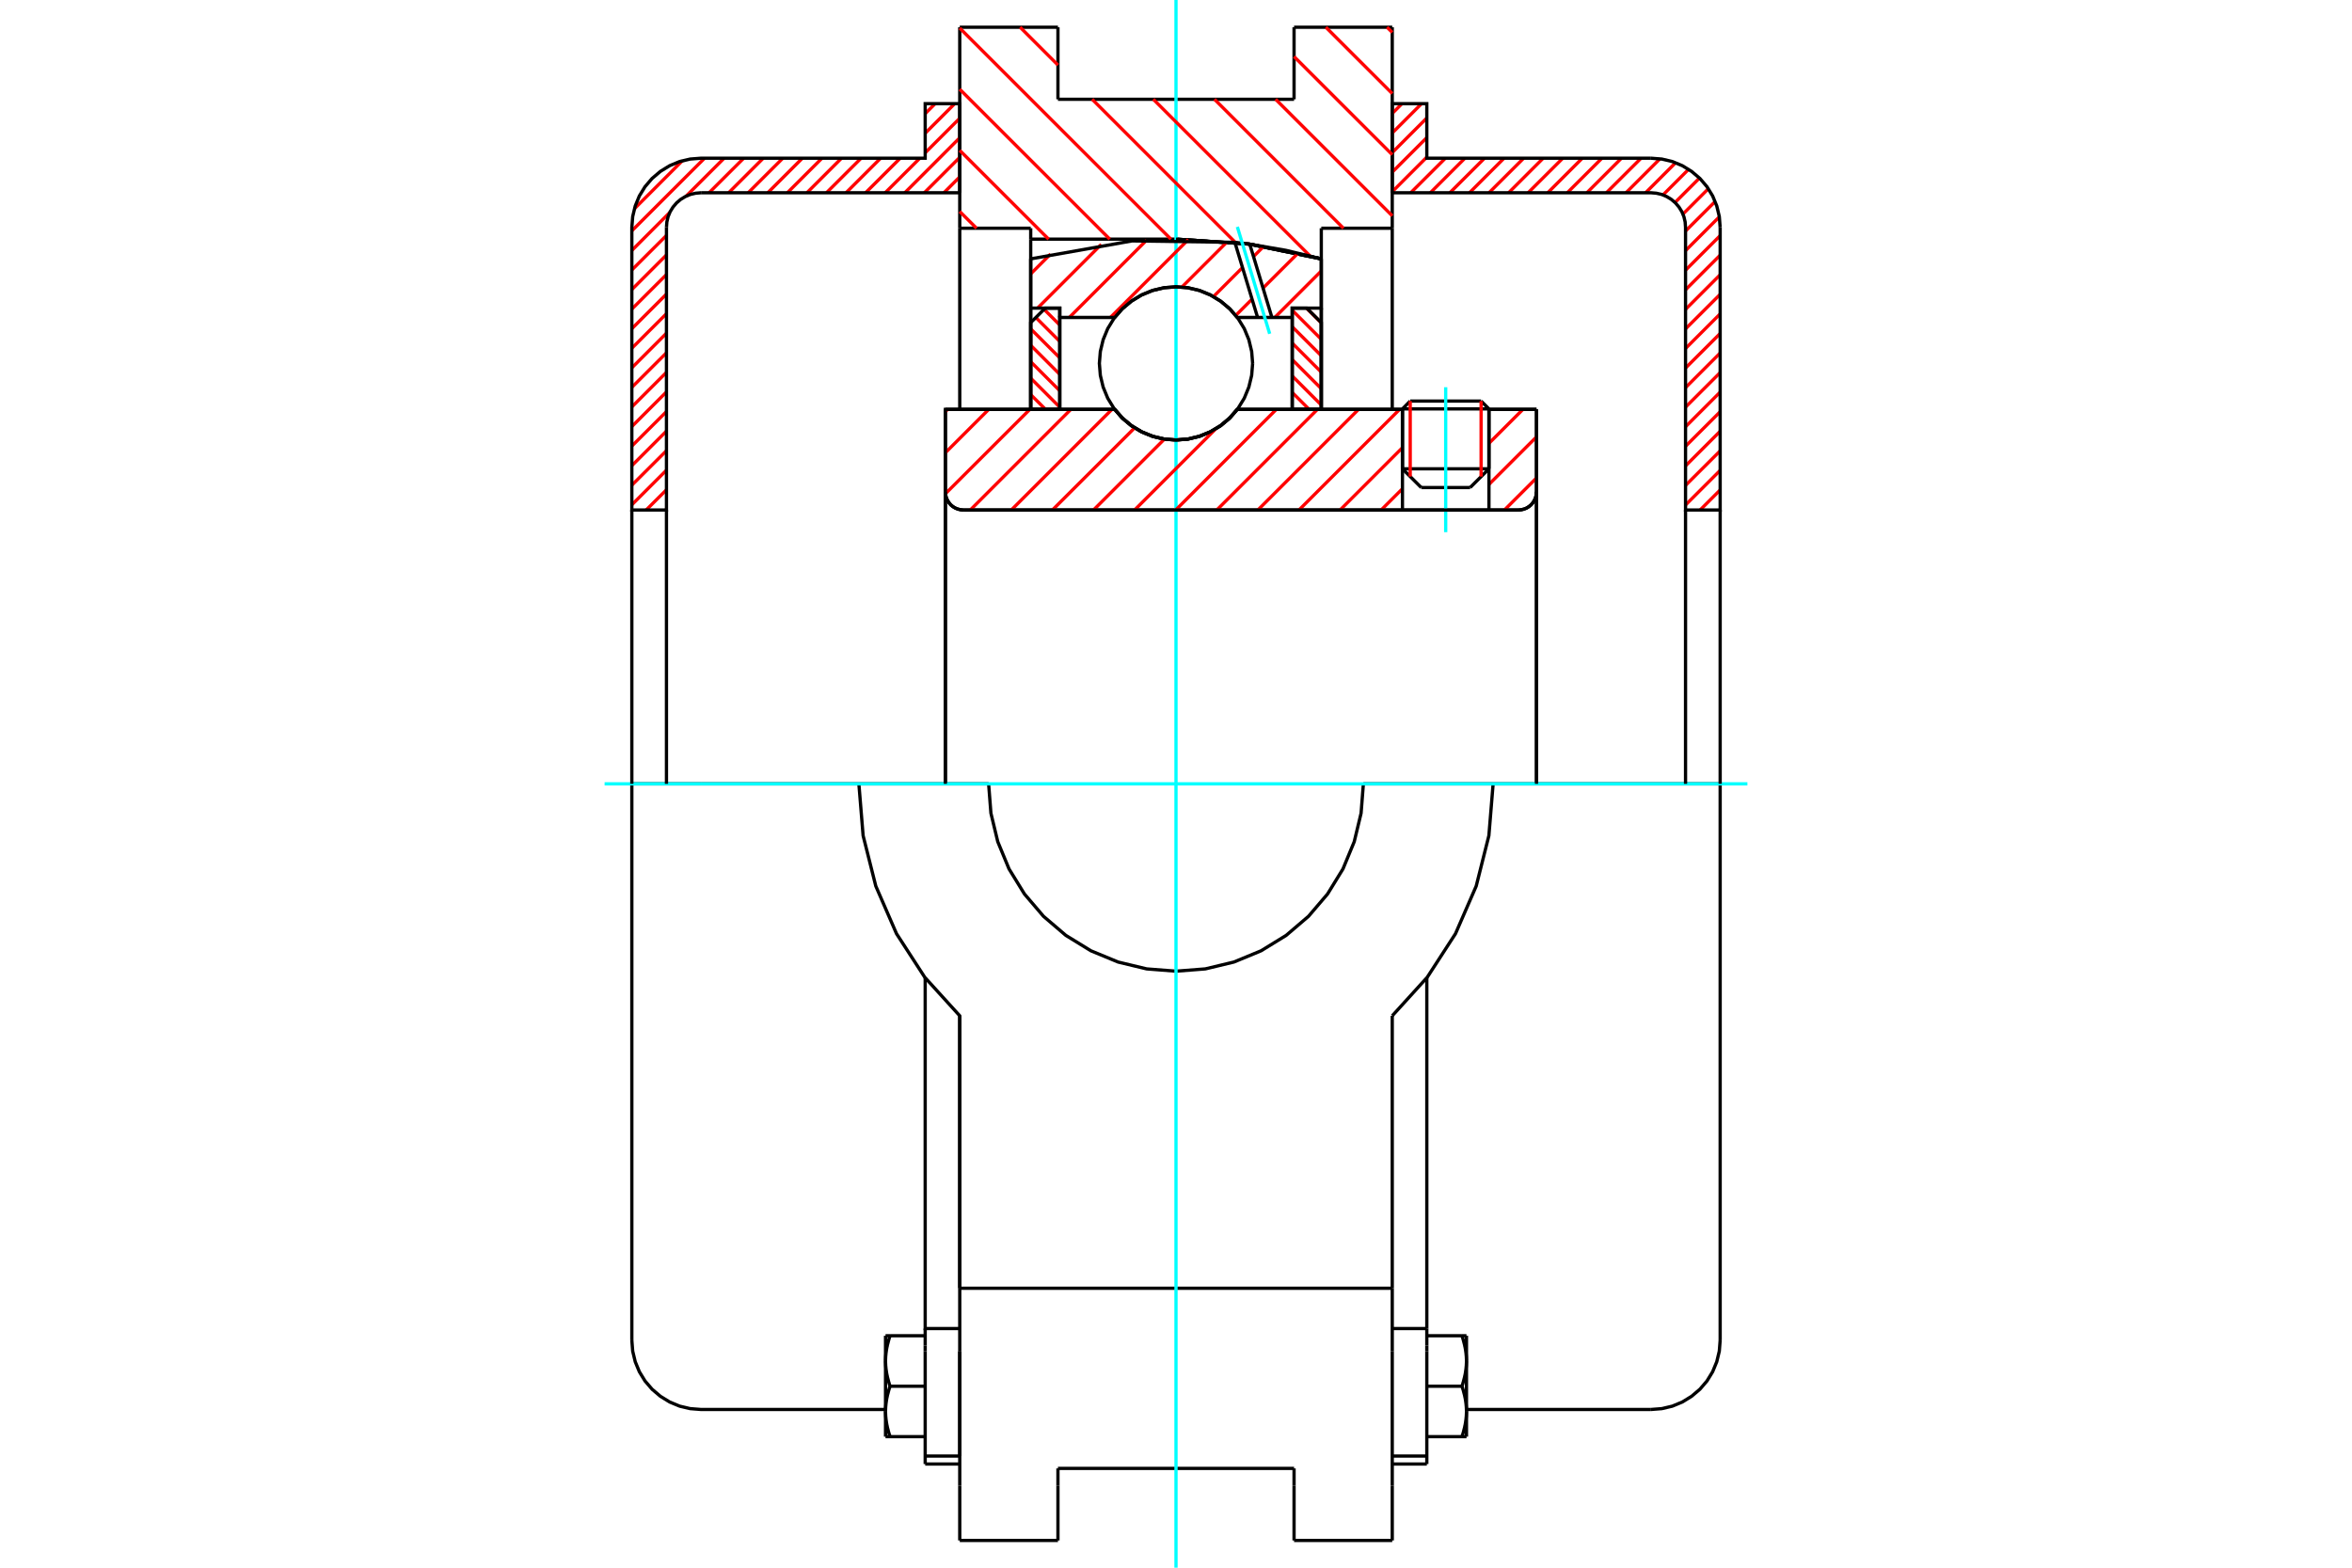 <?xml version="1.0" standalone="no"?>
<!DOCTYPE svg PUBLIC "-//W3C//DTD SVG 1.1//EN"
	"http://www.w3.org/Graphics/SVG/1.1/DTD/svg11.dtd">
<svg xmlns="http://www.w3.org/2000/svg" height="100%" width="100%" viewBox="0 0 36000 24000">
	<rect x="-1800" y="-1200" width="39600" height="26400" style="fill:#FFF"/>
	<g style="fill:none; fill-rule:evenodd" transform="matrix(1 0 0 1 0 0)">
		<g style="fill:none; stroke:#000; stroke-width:50; shape-rendering:geometricPrecision">
			<line x1="22790" y1="6260" x2="21466" y2="6260"/>
			<line x1="21585" y1="6140" x2="22670" y2="6140"/>
			<line x1="21466" y1="7177" x2="22790" y2="7177"/>
			<line x1="22502" y1="7464" x2="21754" y2="7464"/>
			<polyline points="23240,7808 23283,7804 23326,7794 23366,7778 23403,7755 23436,7727 23465,7693 23487,7656 23504,7616 23514,7574 23518,7530"/>
			<line x1="23518" y1="6267" x2="23518" y2="7530"/>
			<line x1="22790" y1="6267" x2="23518" y2="6267"/>
			<line x1="18938" y1="6267" x2="21466" y2="6267"/>
			<polyline points="17062,6267 17181,6403 17320,6519 17476,6612 17643,6680 17819,6722 18000,6736 18181,6722 18357,6680 18524,6612 18680,6519 18819,6403 18938,6267"/>
			<line x1="14470" y1="6267" x2="17062" y2="6267"/>
			<line x1="14470" y1="7530" x2="14470" y2="6267"/>
			<polyline points="14470,7530 14473,7574 14483,7616 14500,7656 14523,7693 14551,7727 14584,7755 14622,7778 14662,7794 14704,7804 14748,7808"/>
			<line x1="23240" y1="7808" x2="14748" y2="7808"/>
			<line x1="23518" y1="7530" x2="23518" y2="12000"/>
			<line x1="14470" y1="7530" x2="14470" y2="12000"/>
			<line x1="21585" y1="6140" x2="21466" y2="6260"/>
			<line x1="22790" y1="6260" x2="22670" y2="6140"/>
			<line x1="22502" y1="7464" x2="22790" y2="7177"/>
			<line x1="21466" y1="7177" x2="21754" y2="7464"/>
			<line x1="21466" y1="6260" x2="21466" y2="7177"/>
			<line x1="22790" y1="7177" x2="22790" y2="6260"/>
			<line x1="21310" y1="417" x2="21310" y2="3494"/>
			<line x1="19807" y1="417" x2="21310" y2="417"/>
			<line x1="19807" y1="1520" x2="19807" y2="417"/>
			<line x1="16193" y1="1520" x2="19807" y2="1520"/>
			<line x1="16193" y1="417" x2="16193" y2="1520"/>
			<line x1="14690" y1="417" x2="16193" y2="417"/>
			<line x1="14690" y1="3494" x2="14690" y2="417"/>
			<line x1="15776" y1="3494" x2="14690" y2="3494"/>
			<line x1="15776" y1="3661" x2="15776" y2="3494"/>
			<line x1="18000" y1="3661" x2="15776" y2="3661"/>
			<polyline points="20224,3963 19122,3737 18000,3661"/>
			<line x1="20224" y1="3494" x2="20224" y2="3963"/>
			<line x1="21310" y1="3494" x2="20224" y2="3494"/>
			<line x1="22854" y1="12000" x2="20868" y2="12000"/>
			<line x1="15132" y1="12000" x2="13146" y2="12000"/>
			<polyline points="15132,12000 15167,12449 15272,12886 15444,13302 15680,13686 15972,14028 16314,14320 16698,14556 17114,14728 17551,14833 18000,14868 18449,14833 18886,14728 19302,14556 19686,14320 20028,14028 20320,13686 20556,13302 20728,12886 20833,12449 20868,12000"/>
			<polyline points="13146,12000 13211,12793 13405,13565 13722,14294 14155,14962 14690,15551 14690,19722"/>
			<line x1="21310" y1="19722" x2="14690" y2="19722"/>
			<line x1="21310" y1="15551" x2="21310" y2="19722"/>
			<polyline points="21310,15551 21845,14962 22278,14294 22595,13565 22789,12793 22854,12000"/>
			<line x1="21310" y1="20688" x2="21310" y2="19722"/>
			<line x1="21310" y1="22745" x2="21310" y2="20688"/>
			<line x1="21310" y1="23583" x2="21310" y2="22745"/>
			<line x1="21310" y1="3494" x2="21310" y2="6267"/>
			<line x1="14690" y1="6267" x2="14690" y2="3494"/>
			<line x1="14690" y1="22745" x2="14690" y2="23583"/>
			<line x1="14690" y1="20688" x2="14690" y2="22745"/>
			<line x1="14690" y1="20688" x2="14690" y2="19722"/>
			<line x1="20224" y1="3963" x2="20224" y2="6261"/>
			<line x1="15776" y1="6267" x2="15776" y2="3661"/>
			<line x1="16193" y1="22745" x2="16193" y2="22480"/>
			<line x1="16193" y1="23583" x2="16193" y2="22745"/>
			<line x1="16193" y1="22480" x2="19807" y2="22480"/>
			<line x1="19807" y1="22745" x2="19807" y2="23583"/>
			<line x1="19807" y1="22480" x2="19807" y2="22745"/>
			<line x1="19807" y1="23583" x2="21310" y2="23583"/>
			<line x1="14690" y1="23583" x2="16193" y2="23583"/>
			<polyline points="20224,3963 19122,3737 18000,3661"/>
			<line x1="14161" y1="22291" x2="14161" y2="22413"/>
			<line x1="14161" y1="20687" x2="14161" y2="22291"/>
			<line x1="14161" y1="20599" x2="14161" y2="20687"/>
			<line x1="14161" y1="20339" x2="14161" y2="20599"/>
			<polyline points="14161,14970 14161,20339 14690,20339"/>
			<line x1="14690" y1="20687" x2="14690" y2="22291"/>
			<polyline points="13554,21608 13554,21618 13554,21629 13555,21639 13555,21650 13556,21661 13556,21671 13557,21682 13558,21692 13559,21703 13560,21713 13561,21724 13562,21735 13564,21745 13565,21756 13567,21767 13568,21777 13570,21788 13572,21799 13574,21810 13576,21821 13579,21832 13581,21843 13583,21854 13586,21865 13589,21876 13592,21888 13595,21899 13598,21911 13601,21922 13604,21934 13608,21946 13611,21957 13615,21969 13619,21982 13623,21994"/>
			<line x1="13554" y1="21994" x2="13554" y2="21608"/>
			<line x1="13623" y1="21994" x2="13554" y2="21994"/>
			<polyline points="13554,20835 13554,20846 13554,20857 13555,20867 13555,20878 13556,20888 13556,20899 13557,20909 13558,20920 13559,20931 13560,20941 13561,20952 13562,20962 13564,20973 13565,20984 13567,20994 13568,21005 13570,21016 13572,21027 13574,21038 13576,21049 13579,21060 13581,21071 13583,21082 13586,21093 13589,21104 13592,21115 13595,21127 13598,21138 13601,21150 13604,21162 13608,21173 13611,21185 13615,21197 13619,21209 13623,21222"/>
			<line x1="13554" y1="21608" x2="13554" y2="20835"/>
			<polyline points="13623,21222 13619,21234 13615,21246 13611,21258 13608,21270 13604,21281 13601,21293 13598,21305 13595,21316 13592,21328 13589,21339 13586,21350 13583,21361 13581,21372 13579,21383 13576,21394 13574,21405 13572,21416 13570,21427 13568,21438 13567,21449 13565,21459 13564,21470 13562,21481 13561,21491 13560,21502 13559,21512 13558,21523 13557,21534 13556,21544 13556,21555 13555,21565 13555,21576 13554,21586 13554,21597 13554,21608"/>
			<line x1="13554" y1="20449" x2="13623" y2="20449"/>
			<line x1="13554" y1="20835" x2="13554" y2="20449"/>
			<polyline points="13623,20449 13619,20462 13615,20474 13611,20486 13608,20497 13604,20509 13601,20521 13598,20532 13595,20544 13592,20555 13589,20567 13586,20578 13583,20589 13581,20600 13579,20611 13576,20622 13574,20633 13572,20644 13570,20655 13568,20666 13567,20676 13565,20687 13564,20698 13562,20708 13561,20719 13560,20730 13559,20740 13558,20751 13557,20761 13556,20772 13556,20782 13555,20793 13555,20804 13554,20814 13554,20825 13554,20835"/>
			<line x1="14161" y1="21222" x2="13623" y2="21222"/>
			<line x1="14161" y1="20449" x2="13623" y2="20449"/>
			<line x1="14161" y1="21994" x2="13623" y2="21994"/>
			<line x1="10730" y1="12000" x2="9671" y2="12000"/>
			<line x1="13146" y1="12000" x2="10730" y2="12000"/>
			<line x1="9671" y1="12000" x2="9671" y2="20519"/>
			<line x1="14690" y1="15551" x2="14690" y2="19722"/>
			<line x1="14161" y1="22413" x2="14690" y2="22413"/>
			<line x1="14161" y1="22291" x2="14690" y2="22291"/>
			<polyline points="9671,20519 9684,20685 9723,20847 9786,21000 9873,21142 9981,21268 10108,21376 10249,21463 10403,21527 10564,21565 10730,21578 13554,21578"/>
			<line x1="21839" y1="22413" x2="21839" y2="22291"/>
			<line x1="21310" y1="20339" x2="21839" y2="20339"/>
			<line x1="21839" y1="20599" x2="21839" y2="20339"/>
			<line x1="21839" y1="20687" x2="21839" y2="20599"/>
			<line x1="21839" y1="22291" x2="21839" y2="20687"/>
			<line x1="21839" y1="20339" x2="21839" y2="14970"/>
			<line x1="22377" y1="20449" x2="22446" y2="20449"/>
			<polyline points="22446,20835 22446,20825 22446,20814 22445,20804 22445,20793 22444,20782 22444,20772 22443,20761 22442,20751 22441,20740 22440,20730 22439,20719 22438,20708 22436,20698 22435,20687 22433,20676 22432,20666 22430,20655 22428,20644 22426,20633 22424,20622 22421,20611 22419,20600 22417,20589 22414,20578 22411,20567 22408,20555 22405,20544 22402,20532 22399,20521 22396,20509 22392,20497 22389,20486 22385,20474 22381,20462 22377,20449"/>
			<line x1="22446" y1="20449" x2="22446" y2="20835"/>
			<polyline points="22446,21608 22446,21597 22446,21586 22445,21576 22445,21565 22444,21555 22444,21544 22443,21534 22442,21523 22441,21512 22440,21502 22439,21491 22438,21481 22436,21470 22435,21459 22433,21449 22432,21438 22430,21427 22428,21416 22426,21405 22424,21394 22421,21383 22419,21372 22417,21361 22414,21350 22411,21339 22408,21328 22405,21316 22402,21305 22399,21293 22396,21281 22392,21270 22389,21258 22385,21246 22381,21234 22377,21222"/>
			<line x1="22446" y1="20835" x2="22446" y2="21608"/>
			<polyline points="22377,21222 22381,21209 22385,21197 22389,21185 22392,21173 22396,21162 22399,21150 22402,21138 22405,21127 22408,21115 22411,21104 22414,21093 22417,21082 22419,21071 22421,21060 22424,21049 22426,21038 22428,21027 22430,21016 22432,21005 22433,20994 22435,20984 22436,20973 22438,20962 22439,20952 22440,20941 22441,20931 22442,20920 22443,20909 22444,20899 22444,20888 22445,20878 22445,20867 22446,20857 22446,20846 22446,20835"/>
			<line x1="22446" y1="21994" x2="22377" y2="21994"/>
			<line x1="22446" y1="21608" x2="22446" y2="21994"/>
			<polyline points="22377,21994 22381,21982 22385,21969 22389,21957 22392,21946 22396,21934 22399,21922 22402,21911 22405,21899 22408,21888 22411,21876 22414,21865 22417,21854 22419,21843 22421,21832 22424,21821 22426,21810 22428,21799 22430,21788 22432,21777 22433,21767 22435,21756 22436,21745 22438,21735 22439,21724 22440,21713 22441,21703 22442,21692 22443,21682 22444,21671 22444,21661 22445,21650 22445,21639 22446,21629 22446,21618 22446,21608"/>
			<line x1="21839" y1="21994" x2="22377" y2="21994"/>
			<line x1="21839" y1="21222" x2="22377" y2="21222"/>
			<line x1="21839" y1="20449" x2="22377" y2="20449"/>
			<polyline points="26329,12000 25270,12000 22854,12000"/>
			<line x1="26329" y1="20519" x2="26329" y2="12000"/>
			<line x1="21310" y1="22413" x2="21839" y2="22413"/>
			<line x1="21310" y1="22291" x2="21839" y2="22291"/>
			<polyline points="25270,21578 25436,21565 25597,21527 25751,21463 25892,21376 26019,21268 26127,21142 26214,21000 26277,20847 26316,20685 26329,20519"/>
			<line x1="22446" y1="21578" x2="25270" y2="21578"/>
		</g>
		<g style="fill:none; stroke:#0FF; stroke-width:50; shape-rendering:geometricPrecision">
			<line x1="22128" y1="8147" x2="22128" y2="5928"/>
			<line x1="9254" y1="12000" x2="26746" y2="12000"/>
			<line x1="18000" y1="24000" x2="18000" y2="0"/>
		</g>
		<g style="fill:none; stroke:#F00; stroke-width:50; shape-rendering:geometricPrecision">
			<line x1="26329" y1="7801" x2="26322" y2="7808"/>
			<line x1="26329" y1="7501" x2="26022" y2="7808"/>
			<line x1="26329" y1="7201" x2="25799" y2="7731"/>
			<line x1="26329" y1="6902" x2="25799" y2="7431"/>
			<line x1="26329" y1="6602" x2="25799" y2="7132"/>
			<line x1="26329" y1="6303" x2="25799" y2="6832"/>
			<line x1="26329" y1="6003" x2="25799" y2="6533"/>
			<line x1="26329" y1="5704" x2="25799" y2="6233"/>
			<line x1="26329" y1="5404" x2="25799" y2="5934"/>
			<line x1="26329" y1="5105" x2="25799" y2="5634"/>
			<line x1="26329" y1="4805" x2="25799" y2="5335"/>
			<line x1="26329" y1="4506" x2="25799" y2="5035"/>
			<line x1="26329" y1="4206" x2="25799" y2="4736"/>
			<line x1="26329" y1="3906" x2="25799" y2="4436"/>
			<line x1="26329" y1="3607" x2="25799" y2="4136"/>
			<line x1="26316" y1="3320" x2="25799" y2="3837"/>
			<line x1="26252" y1="3085" x2="25799" y2="3537"/>
			<line x1="26148" y1="2889" x2="25759" y2="3278"/>
			<line x1="26012" y1="2726" x2="25638" y2="3100"/>
			<line x1="25846" y1="2592" x2="25454" y2="2984"/>
			<line x1="25647" y1="2491" x2="25188" y2="2951"/>
			<line x1="25408" y1="2431" x2="24888" y2="2951"/>
			<line x1="25118" y1="2422" x2="24588" y2="2951"/>
			<line x1="24818" y1="2422" x2="24289" y2="2951"/>
			<line x1="24519" y1="2422" x2="23989" y2="2951"/>
			<line x1="24219" y1="2422" x2="23690" y2="2951"/>
			<line x1="23920" y1="2422" x2="23390" y2="2951"/>
			<line x1="23620" y1="2422" x2="23091" y2="2951"/>
			<line x1="23321" y1="2422" x2="22791" y2="2951"/>
			<line x1="23021" y1="2422" x2="22492" y2="2951"/>
			<line x1="22722" y1="2422" x2="22192" y2="2951"/>
			<line x1="22422" y1="2422" x2="21893" y2="2951"/>
			<line x1="22123" y1="2422" x2="21593" y2="2951"/>
			<line x1="21839" y1="2405" x2="21310" y2="2935"/>
			<line x1="21839" y1="2106" x2="21310" y2="2635"/>
			<line x1="21839" y1="1806" x2="21310" y2="2336"/>
			<line x1="21759" y1="1587" x2="21310" y2="2036"/>
			<line x1="21459" y1="1587" x2="21310" y2="1737"/>
		</g>
		<g style="fill:none; stroke:#000; stroke-width:50; shape-rendering:geometricPrecision">
			<polyline points="21310,2951 21310,1587 21839,1587 21839,2422 25270,2422"/>
			<polyline points="26329,3481 26316,3315 26277,3153 26214,3000 26127,2858 26019,2732 25892,2624 25751,2537 25597,2473 25436,2435 25270,2422"/>
			<polyline points="26329,3481 26329,7808 25799,7808 25799,3481 25793,3398 25774,3317 25742,3240 25698,3169 25644,3106 25581,3052 25510,3009 25434,2977 25353,2958 25270,2951 21310,2951"/>
			<line x1="26329" y1="12000" x2="26329" y2="7808"/>
			<line x1="25799" y1="7808" x2="25799" y2="12000"/>
		</g>
		<g style="fill:none; stroke:#F00; stroke-width:50; shape-rendering:geometricPrecision">
			<line x1="10201" y1="7797" x2="10190" y2="7808"/>
			<line x1="10201" y1="7498" x2="9890" y2="7808"/>
			<line x1="14690" y1="2708" x2="14448" y2="2951"/>
			<line x1="10201" y1="7198" x2="9671" y2="7728"/>
			<line x1="14690" y1="2409" x2="14148" y2="2951"/>
			<line x1="10201" y1="6899" x2="9671" y2="7428"/>
			<line x1="14690" y1="2109" x2="13849" y2="2951"/>
			<line x1="10201" y1="6599" x2="9671" y2="7129"/>
			<line x1="14690" y1="1810" x2="14161" y2="2339"/>
			<line x1="14079" y1="2422" x2="13549" y2="2951"/>
			<line x1="10201" y1="6300" x2="9671" y2="6829"/>
			<line x1="14613" y1="1587" x2="14161" y2="2040"/>
			<line x1="13779" y1="2422" x2="13249" y2="2951"/>
			<line x1="10201" y1="6000" x2="9671" y2="6530"/>
			<line x1="14314" y1="1587" x2="14161" y2="1740"/>
			<line x1="13479" y1="2422" x2="12950" y2="2951"/>
			<line x1="10201" y1="5700" x2="9671" y2="6230"/>
			<line x1="13180" y1="2422" x2="12650" y2="2951"/>
			<line x1="10201" y1="5401" x2="9671" y2="5930"/>
			<line x1="12880" y1="2422" x2="12351" y2="2951"/>
			<line x1="10201" y1="5101" x2="9671" y2="5631"/>
			<line x1="12581" y1="2422" x2="12051" y2="2951"/>
			<line x1="10201" y1="4802" x2="9671" y2="5331"/>
			<line x1="12281" y1="2422" x2="11752" y2="2951"/>
			<line x1="10201" y1="4502" x2="9671" y2="5032"/>
			<line x1="11982" y1="2422" x2="11452" y2="2951"/>
			<line x1="10201" y1="4203" x2="9671" y2="4732"/>
			<line x1="11682" y1="2422" x2="11153" y2="2951"/>
			<line x1="10201" y1="3903" x2="9671" y2="4433"/>
			<line x1="11383" y1="2422" x2="10853" y2="2951"/>
			<line x1="10201" y1="3604" x2="9671" y2="4133"/>
			<line x1="11083" y1="2422" x2="10502" y2="3003"/>
			<line x1="10252" y1="3252" x2="9671" y2="3834"/>
			<line x1="10784" y1="2422" x2="9671" y2="3534"/>
			<line x1="10444" y1="2461" x2="9711" y2="3195"/>
		</g>
		<g style="fill:none; stroke:#000; stroke-width:50; shape-rendering:geometricPrecision">
			<polyline points="14690,2951 14690,1587 14161,1587 14161,2422 10730,2422 10564,2435 10403,2473 10249,2537 10108,2624 9981,2732 9873,2858 9786,3000 9723,3153 9684,3315 9671,3481 9671,7808 10201,7808 10201,3481"/>
			<polyline points="10730,2951 10647,2958 10566,2977 10490,3009 10419,3052 10356,3106 10302,3169 10258,3240 10226,3317 10207,3398 10201,3481"/>
			<line x1="10730" y1="2951" x2="14690" y2="2951"/>
			<line x1="9671" y1="12000" x2="9671" y2="7808"/>
			<line x1="10201" y1="7808" x2="10201" y2="12000"/>
		</g>
		<g style="fill:none; stroke:#F00; stroke-width:50; shape-rendering:geometricPrecision">
			<line x1="21230" y1="417" x2="21310" y2="496"/>
			<line x1="20294" y1="417" x2="21310" y2="1432"/>
			<line x1="19807" y1="866" x2="21310" y2="2368"/>
			<line x1="19525" y1="1520" x2="21310" y2="3304"/>
			<line x1="18589" y1="1520" x2="20563" y2="3494"/>
			<line x1="17653" y1="1520" x2="20055" y2="3922"/>
			<line x1="15614" y1="417" x2="16193" y2="996"/>
			<line x1="16717" y1="1520" x2="18912" y2="3715"/>
			<line x1="14690" y1="430" x2="17922" y2="3661"/>
			<line x1="14690" y1="1366" x2="16986" y2="3661"/>
			<line x1="14690" y1="2302" x2="16050" y2="3661"/>
			<line x1="14690" y1="3238" x2="14947" y2="3494"/>
		</g>
		<g style="fill:none; stroke:#000; stroke-width:50; shape-rendering:geometricPrecision">
			<polyline points="20224,3963 19122,3737 18000,3661"/>
		</g>
		<g style="fill:none; stroke:#F00; stroke-width:50; shape-rendering:geometricPrecision">
			<line x1="22670" y1="6140" x2="22670" y2="7296"/>
			<line x1="21585" y1="7296" x2="21585" y2="6140"/>
			<line x1="15776" y1="6041" x2="16003" y2="6267"/>
			<line x1="15776" y1="5789" x2="16221" y2="6234"/>
			<line x1="15776" y1="5537" x2="16221" y2="5982"/>
			<line x1="15776" y1="5286" x2="16221" y2="5731"/>
			<line x1="15776" y1="5034" x2="16221" y2="5479"/>
			<line x1="15855" y1="4861" x2="16221" y2="5227"/>
			<line x1="15980" y1="4735" x2="16221" y2="4976"/>
			<line x1="16214" y1="4717" x2="16221" y2="4724"/>
		</g>
		<g style="fill:none; stroke:#000; stroke-width:50; shape-rendering:geometricPrecision">
			<polyline points="16221,6267 16221,4717 15999,4717 15776,4939 15776,6267 16221,6267"/>
		</g>
		<g style="fill:none; stroke:#F00; stroke-width:50; shape-rendering:geometricPrecision">
			<line x1="19997" y1="4717" x2="20224" y2="4943"/>
			<line x1="19779" y1="4750" x2="20224" y2="5195"/>
			<line x1="19779" y1="5002" x2="20224" y2="5446"/>
			<line x1="19779" y1="5253" x2="20224" y2="5698"/>
			<line x1="19779" y1="5505" x2="20224" y2="5950"/>
			<line x1="19779" y1="5756" x2="20224" y2="6201"/>
			<line x1="19779" y1="6008" x2="20038" y2="6267"/>
			<line x1="19779" y1="6260" x2="19786" y2="6267"/>
		</g>
		<g style="fill:none; stroke:#000; stroke-width:50; shape-rendering:geometricPrecision">
			<polyline points="19779,6267 19779,4717 20001,4717 20224,4939 20224,6267 19779,6267"/>
			<polyline points="19173,5563 19158,5380 19115,5201 19045,5031 18949,4874 18829,4734 18689,4615 18532,4518 18362,4448 18183,4405 18000,4391 17817,4405 17638,4448 17468,4518 17311,4615 17171,4734 17051,4874 16955,5031 16885,5201 16842,5380 16827,5563 16842,5747 16885,5926 16955,6096 17051,6253 17171,6393 17311,6512 17468,6608 17638,6679 17817,6722 18000,6736 18183,6722 18362,6679 18532,6608 18689,6512 18829,6393 18949,6253 19045,6096 19115,5926 19158,5747 19173,5563"/>
		</g>
		<g style="fill:none; stroke:#F00; stroke-width:50; shape-rendering:geometricPrecision">
			<line x1="20224" y1="4148" x2="19512" y2="4860"/>
			<line x1="19867" y1="3876" x2="19332" y2="4410"/>
			<line x1="19164" y1="4579" x2="18914" y2="4829"/>
			<line x1="19341" y1="3773" x2="19186" y2="3928"/>
			<line x1="19018" y1="4096" x2="18573" y2="4541"/>
			<line x1="18784" y1="3701" x2="18090" y2="4395"/>
			<line x1="18189" y1="3667" x2="16996" y2="4860"/>
			<line x1="17550" y1="3677" x2="16367" y2="4860"/>
			<line x1="16857" y1="3741" x2="15881" y2="4717"/>
			<line x1="16080" y1="3889" x2="15776" y2="4193"/>
		</g>
		<g style="fill:none; stroke:#000; stroke-width:50; shape-rendering:geometricPrecision">
			<polyline points="15776,6267 15776,4717 15776,3963"/>
			<polyline points="18901,3710 17327,3688 15776,3963"/>
			<polyline points="19129,3738 19015,3723 18901,3710"/>
			<polyline points="20224,3963 19680,3832 19129,3738"/>
			<polyline points="20224,3963 20224,4717 19779,4717 19779,4860 19779,6267"/>
			<polyline points="19779,4860 19468,4860 19249,4860 18938,4860 18819,4724 18680,4608 18524,4514 18357,4446 18181,4405 18000,4391 17819,4405 17643,4446 17476,4514 17320,4608 17181,4724 17062,4860 16221,4860 16221,6267"/>
			<polyline points="16221,4860 16221,4717 15776,4717"/>
			<line x1="20224" y1="4717" x2="20224" y2="6267"/>
		</g>
		<g style="fill:none; stroke:#0FF; stroke-width:50; shape-rendering:geometricPrecision">
			<line x1="19434" y1="5110" x2="18939" y2="3473"/>
		</g>
		<g style="fill:none; stroke:#000; stroke-width:50; shape-rendering:geometricPrecision">
			<line x1="19249" y1="4860" x2="18901" y2="3710"/>
			<line x1="19468" y1="4860" x2="19129" y2="3738"/>
		</g>
		<g style="fill:none; stroke:#F00; stroke-width:50; shape-rendering:geometricPrecision">
			<line x1="23518" y1="7317" x2="23027" y2="7808"/>
			<line x1="23518" y1="6688" x2="22790" y2="7416"/>
			<line x1="23310" y1="6267" x2="22790" y2="6787"/>
			<line x1="21466" y1="7482" x2="21140" y2="7808"/>
			<line x1="21466" y1="6853" x2="20511" y2="7808"/>
			<line x1="21423" y1="6267" x2="19882" y2="7808"/>
			<line x1="20794" y1="6267" x2="19253" y2="7808"/>
			<line x1="20165" y1="6267" x2="18624" y2="7808"/>
			<line x1="19536" y1="6267" x2="17995" y2="7808"/>
			<line x1="18610" y1="6564" x2="17366" y2="7808"/>
			<line x1="17823" y1="6722" x2="16737" y2="7808"/>
			<line x1="17367" y1="6550" x2="16108" y2="7808"/>
			<line x1="17020" y1="6267" x2="15479" y2="7808"/>
			<line x1="16391" y1="6267" x2="14851" y2="7808"/>
			<line x1="15763" y1="6267" x2="14471" y2="7558"/>
			<line x1="15134" y1="6267" x2="14470" y2="6931"/>
			<line x1="14505" y1="6267" x2="14470" y2="6302"/>
		</g>
		<g style="fill:none; stroke:#000; stroke-width:50; shape-rendering:geometricPrecision">
			<line x1="23518" y1="12000" x2="23518" y2="6267"/>
			<polyline points="23240,7808 23283,7804 23326,7794 23366,7778 23403,7755 23436,7727 23465,7693 23487,7656 23504,7616 23514,7574 23518,7530"/>
			<polyline points="23240,7808 22790,7808 22790,6267"/>
			<polyline points="22790,7808 21466,7808 21466,6267"/>
			<line x1="21466" y1="7808" x2="14748" y2="7808"/>
			<polyline points="14470,7530 14473,7574 14483,7616 14500,7656 14523,7693 14551,7727 14584,7755 14622,7778 14662,7794 14704,7804 14748,7808"/>
			<polyline points="14470,7530 14470,6267 14915,6267 17062,6267 17181,6403 17320,6519 17476,6612 17643,6680 17819,6722 18000,6736 18181,6722 18357,6680 18524,6612 18680,6519 18819,6403 18938,6267 21466,6267"/>
			<line x1="22790" y1="6267" x2="23518" y2="6267"/>
			<line x1="14470" y1="12000" x2="14470" y2="7530"/>
		</g>
	</g>
</svg>
